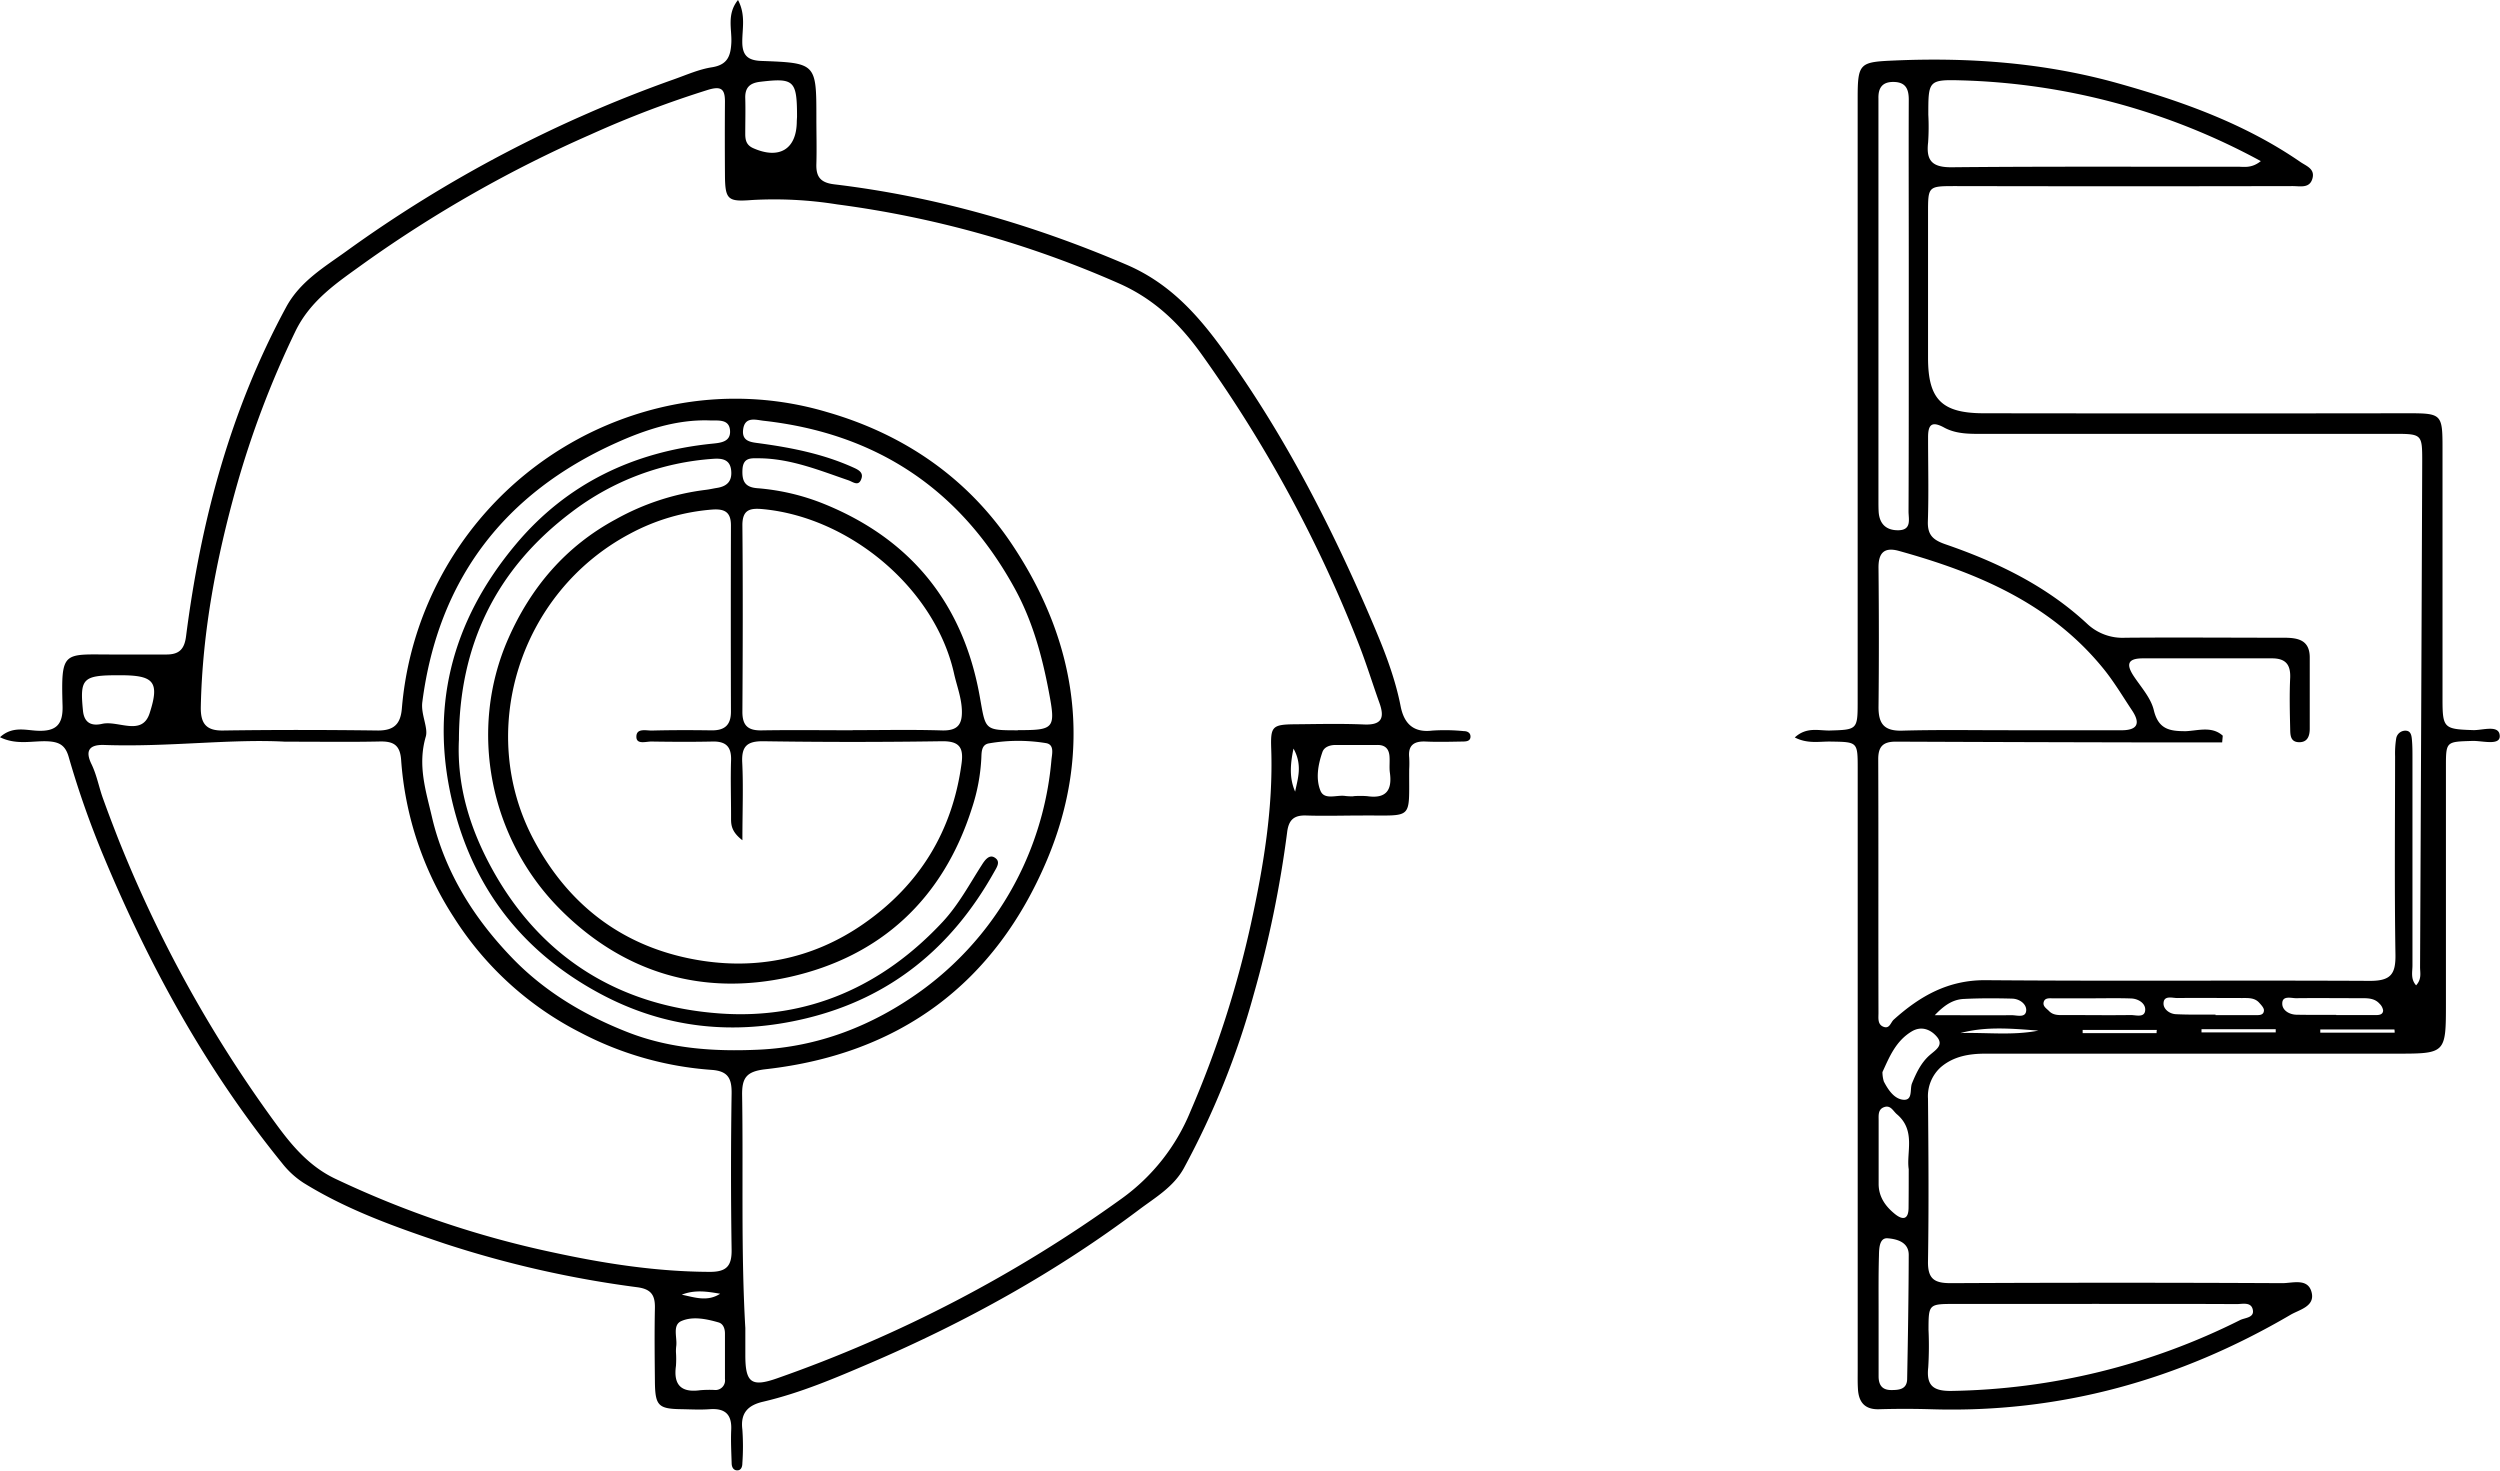 <svg id="Ebene_1" data-name="Ebene 1" xmlns="http://www.w3.org/2000/svg" viewBox="0 0 630.59 370.92"><path d="M65.74,291.38c3.08-2.83,6.4-1.78,9.3-1.64,4.76.25,6.62-1.44,6.48-6.28-.42-14.3.18-12.9,13.16-12.94,4.33,0,8.66,0,13,0,3.2,0,4.59-1.26,5-4.68,3.73-29.06,11.18-57,25.24-82.95,3.53-6.52,9.64-10.09,15.2-14.11a328.53,328.53,0,0,1,82.72-43.38c3.13-1.11,6.24-2.5,9.48-3,3.89-.62,4.72-2.78,4.89-6.2S249,109,251.89,105.43c2,3.76,1.05,7.3,1.08,10.65s1.42,4.59,4.79,4.72c13.9.51,13.9.59,13.9,14.48,0,3.83.11,7.67,0,11.49-.11,3.21,1,4.73,4.46,5.15,25.58,3.06,50,10.11,73.73,20.26C362.49,177.59,370,187.45,377.3,198c13.6,19.57,24.38,40.71,33.8,62.52,3.21,7.42,6.35,15,7.92,23,.83,4.28,3.1,6.79,8,6.19a48.44,48.44,0,0,1,8,.14c.84,0,1.69.42,1.63,1.47s-1.06,1.14-1.86,1.15c-3.17.05-6.34.15-9.5,0-2.94-.12-4.41,1-4.1,4a27.29,27.29,0,0,1,0,3c-.09,13.06,1.24,11.56-11.91,11.66-4.67,0-9.34.15-14,0-3.12-.12-4.47,1.05-4.87,4.17a279.94,279.94,0,0,1-8.45,41,206.25,206.25,0,0,1-17.62,43.81c-2.62,4.74-7.2,7.37-11.26,10.42-20.94,15.76-43.72,28.37-67.79,38.7-8.84,3.79-17.68,7.57-27.1,9.77-3.74.87-5.73,2.8-5.2,7a60.12,60.12,0,0,1,0,8.49c0,.86-.28,1.81-1.27,1.82s-1.41-.84-1.43-1.75c-.08-2.83-.24-5.67-.11-8.49.18-3.91-1.58-5.46-5.39-5.19-2.32.17-4.67.05-7,0-6-.07-6.8-.81-6.86-7s-.13-12.34,0-18.5c.07-3.2-.9-4.77-4.36-5.25a266.2,266.2,0,0,1-48.62-11c-12.28-4.13-24.49-8.43-35.6-15.31a22.08,22.08,0,0,1-5.46-5c-19-23.38-33.34-49.44-44.91-77.16a229.25,229.25,0,0,1-8.92-25.33c-.88-3.08-2.55-3.78-5.37-3.92C73.9,292.26,69.9,293.43,65.74,291.38Zm188,148.9v7c0,6.88,1.52,8.08,7.9,5.85a341.89,341.89,0,0,0,87.09-45.42A50.67,50.67,0,0,0,366,385.79a259.28,259.28,0,0,0,15.27-47.34c3.16-14.5,5.62-29.12,5.12-44.05-.19-5.67.16-6.23,5.93-6.28s11.67-.2,17.49.05c4.47.19,5.22-1.67,3.88-5.42-1.79-5-3.35-10.1-5.28-15a335.72,335.72,0,0,0-39.53-72.87c-5.51-7.73-11.88-13.94-20.76-17.9a260.31,260.31,0,0,0-71.26-20,100.3,100.3,0,0,0-21.43-1.1c-6.12.48-6.79-.06-6.83-6.32s-.05-12.33,0-18.49c0-3.11-.87-4-4.21-3a262.08,262.08,0,0,0-29.76,11.33,319,319,0,0,0-57,32.38c-6.62,4.8-13.55,9.25-17.43,17.32a239.17,239.17,0,0,0-14.81,39.07c-5.08,18.16-8.61,36.58-9,55.52-.08,4.11,1.21,6.11,5.71,6,13-.19,26-.17,39,0,4,0,5.66-1.61,6-5.51a85.31,85.31,0,0,1,68.24-76.61,81,81,0,0,1,39,1.8c19.88,5.72,36,17.09,47.08,34,16.13,24.49,20,51.43,8.42,78.95-13.16,31.19-37.15,49-71,52.81-4.89.55-6,2.2-5.91,6.72C253.24,401.32,252.62,420.81,253.73,440.28ZM137.65,292.51c-13.64-.76-29.58,1.4-45.57.83-3.81-.14-4.94,1.41-3.26,4.84,1.38,2.85,1.9,6,3,8.94a324.48,324.48,0,0,0,43.28,81.44c4.09,5.63,8.47,10.95,15.1,14.14a248.13,248.13,0,0,0,55.05,18.64c13,2.82,26.17,4.86,39.57,4.9,4.13,0,5.52-1.44,5.46-5.56q-.3-19.73,0-39.47c.05-3.9-1-5.67-5.22-5.93a83.79,83.79,0,0,1-32.8-9.34,81.58,81.58,0,0,1-32.05-29.13,83.59,83.59,0,0,1-13.29-39.7c-.27-3.82-2-4.72-5.39-4.65C154.32,292.62,147.16,292.51,137.65,292.51ZM253,317.37c-3.13-2.41-2.84-4.33-2.86-6.11,0-4.66-.15-9.32,0-14,.13-3.43-1.24-4.86-4.65-4.79-5.16.11-10.33.08-15.49,0-1.33,0-3.69.8-3.74-1.13-.06-2.36,2.49-1.6,3.95-1.64,5-.13,10-.12,15-.05,3.31.05,4.91-1.33,4.9-4.74q-.07-23.47,0-46.95c0-3.26-1.46-4.24-4.72-4a52.29,52.29,0,0,0-20.81,6.13c-27.85,14.81-38.78,49.78-24.23,77.14,8.57,16.12,21.81,26.44,39.49,30,15.52,3.13,30.59.4,43.81-8.84,14.05-9.8,22.36-23.33,24.64-40.45.55-4.09-.7-5.6-5-5.54q-22.47.34-44.95,0c-4.16-.05-5.59,1.25-5.38,5.4C253.26,303.89,253,310,253,317.37ZM181.5,292c-.57,11.76,2.88,22.62,8.32,32.53,12.39,22.57,32.31,34.77,57.61,36.54,22.05,1.55,40.95-6.84,56.14-23.17,4-4.33,6.72-9.47,9.86-14.36.67-1.06,1.76-2.62,3.11-1.85,1.74,1,.64,2.47-.12,3.83-10.62,18.92-26.05,31.64-47.34,36.78-18.19,4.39-35.7,2.58-52.23-6.37-18.77-10.16-31.09-25.54-36.53-46.27-6.58-25.09-.82-47.48,15.63-67.05,12.79-15.21,29.62-23.24,49.35-25.26,2.21-.22,4.81-.44,4.58-3.36s-3-2.44-5.11-2.51c-8.39-.29-16.36,2.39-23.62,5.66-28.17,12.68-44.89,34.41-48.89,65.42-.39,3.05,1.53,6.45.88,8.66-2.11,7.22,0,13.64,1.58,20.39,3.3,14,10.7,25.68,20.52,35.77,8.07,8.27,17.93,14.13,28.75,18.38s22,4.94,33.08,4.44c15-.68,28.78-6,41.09-14.9a80.15,80.15,0,0,0,25.67-31.28,81.11,81.11,0,0,0,7.12-26.9c.14-1.5.82-3.9-1.39-4.25a43.24,43.24,0,0,0-14.4.07c-1.86.33-1.83,2.17-1.89,3.66a47.42,47.42,0,0,1-2.37,12.66c-7.29,23-23.11,37.48-46,42.6-21.71,4.84-41.66-.84-57.8-17-17.87-17.88-23.3-45.27-13.17-68.31,5.68-12.92,14.47-23.33,27.18-30.16A62.15,62.15,0,0,1,243.64,229c1-.11,2-.35,3-.51,2.54-.41,3.82-1.74,3.52-4.46s-2.29-3-4.37-2.88a66.3,66.3,0,0,0-35.82,13.41C190.77,249,181.56,268.26,181.5,292Zm99.32-2.4c7.49,0,15-.16,22.48.07,4.06.12,5.24-1.53,5.05-5.34-.17-3.23-1.34-6.12-2-9.17-4.88-21.38-26.21-39.15-48-41.29-3.35-.33-5.39,0-5.35,4.14.14,15.66.1,31.32,0,47,0,3.44,1.42,4.71,4.81,4.65C265.49,289.53,273.16,289.63,280.82,289.63Zm41.66,0c9.24,0,9.58-.38,7.82-9.67-1.7-9-4.1-17.8-8.54-25.94-13.76-25.19-35-39.25-63.42-42.43-1.94-.22-4.71-1.16-5.15,2.17-.42,3.18,2.14,3.24,4.29,3.54,8.08,1.11,16,2.69,23.52,6.09,1.35.61,2.58,1.28,2,2.86-.7,2-2.08.77-3.26.36-7.23-2.48-14.35-5.4-22.18-5.55-2.25,0-4.41-.39-4.55,2.94-.12,2.77.59,4.35,3.72,4.6a56.74,56.74,0,0,1,16.94,4c21.92,8.92,35,25.21,39.17,48.38C314.4,289.53,313.8,289.64,322.48,289.64Zm84.64,16.65a23.74,23.74,0,0,1,3.48,0c4.72.7,6.34-1.45,5.72-5.91-.18-1.31,0-2.66-.09-4-.1-2-1.08-3.05-3.14-3-3.49,0-7,0-10.47,0-1.4,0-2.86.47-3.32,1.79-1.1,3.16-1.72,6.68-.51,9.71,1,2.52,4.15,1,6.34,1.37A14.67,14.67,0,0,0,407.12,306.29ZM95.58,275.75c-9,0-9.72.83-8.91,8.95.34,3.42,2.54,3.83,4.83,3.31,4.08-.93,10.11,3.26,12-2.74,2.59-8,.94-9.51-7.47-9.52Zm171.2-140.84c0-9.22-.74-9.87-9.29-8.85-2.63.31-3.85,1.46-3.77,4.14.09,3,0,6,0,9,0,1.58.29,2.84,2,3.6,6.62,2.94,11,.24,11-6.84ZM236.24,446.48a25.24,25.24,0,0,1,0,3.48c-.67,4.81,1.33,6.8,6.13,6.13a28.92,28.92,0,0,1,3.49-.07,2.42,2.42,0,0,0,2.74-2.75c0-3.83,0-7.65,0-11.47,0-1.21-.41-2.48-1.65-2.82-3-.86-6.41-1.58-9.26-.37-2.46,1-1.08,4.17-1.38,6.37A10.72,10.72,0,0,0,236.24,446.48ZM392.42,305.11c.67-3.33,1.9-6.67-.41-10.86C391.11,298.54,391,301.84,392.42,305.11ZM237.71,432c3.23.66,6.44,1.86,9.68-.24C244.17,431.2,241,430.69,237.71,432Z" transform="translate(-65.74 -105.43)"/><path d="M518.45,291.44c3-2.75,6.08-1.68,8.86-1.75,6.82-.19,7-.25,7-7.05q0-76.21,0-152.45c0-8.9.52-9.12,9.28-9.5,19.11-.83,38,.59,56.41,5.76C616.24,131,632,136.65,646,146.3c1.46,1,3.61,1.68,3.06,4-.64,2.73-3.11,2.07-5,2.07q-42.49.09-85,0c-7,0-7,0-7,6.8q0,18.25,0,36.5c0,10.51,3.45,14,14.1,14q53.5.08,107,0c8.44,0,8.67.23,8.67,8.74q0,31.74,0,63.49c0,7.21.41,7.45,7.7,7.69,2.4.09,6.7-1.51,6.74,1.54,0,2.44-4.47,1.11-6.92,1.19-6.63.21-6.66.08-6.66,6.6q0,29.74,0,59.49c0,12.79,0,12.79-12.63,12.79q-51.75,0-103.49,0c-4.13,0-8,.65-11.21,3.34a9.85,9.85,0,0,0-3.31,8c.12,13.67.22,27.34,0,41-.09,4.59,1.69,5.57,5.87,5.55q41.74-.21,83.49,0c2.63,0,6.45-1.34,7.39,2.27s-3.06,4.39-5.29,5.7c-28,16.41-58.17,24.87-90.79,23.83q-6.5-.19-13,0c-3.63.11-5.15-1.79-5.34-5.11-.1-1.66-.06-3.33-.06-5V299.39c0-6.87,0-6.8-6.83-6.91C524.66,292.43,521.66,293.11,518.45,291.44ZM626.4,291l-.15,1.69c-6.44,0-12.89,0-19.34,0q-31.49-.06-63-.19c-3.21,0-4.42,1.25-4.41,4.45.08,21.33,0,42.65.06,64,0,1.29-.27,2.9,1.28,3.48s1.78-1.11,2.59-1.83c6.59-5.92,13.72-10,23.15-9.93,32.32.26,64.64,0,97,.17,5.21,0,6.46-1.72,6.38-6.63-.26-16.65-.1-33.32-.09-50a23.82,23.82,0,0,1,.27-4.47,2.35,2.35,0,0,1,2.5-2c1.24.09,1.38,1.3,1.47,2.25.14,1.49.14,3,.14,4.49q0,26.25,0,52.49c0,1.6-.51,3.42.92,5,1.46-1.59,1-3.15,1-4.58q.3-63.72.54-127.43c0-7.07,0-7.1-7.37-7.1q-51.23,0-102.46,0c-3.66,0-7.45.22-10.75-1.58s-4.08-.57-4.06,2.58c0,7,.18,14-.05,21-.12,3.46,1.21,4.75,4.46,5.87,13.11,4.52,25.5,10.51,35.79,20.11a13,13,0,0,0,9.55,3.45c13.32-.11,26.65,0,40,0,3.48,0,6.49.52,6.52,4.93,0,6,0,12,0,18,0,1.82-.54,3.47-2.72,3.42s-2.18-1.82-2.21-3.3c-.1-4.33-.21-8.67,0-13,.12-3.42-1.29-4.87-4.67-4.85-10.83,0-21.66,0-32.49,0-4,0-4.21,1.64-2.23,4.6,1.85,2.76,4.29,5.45,5,8.52,1.18,4.84,4.07,5.26,8.1,5.25C620.21,289.72,623.67,288.53,626.4,291Zm-54.06-1.37h28.48c3.79,0,5-1.48,2.78-4.89-2.39-3.58-4.6-7.33-7.31-10.66-13.41-16.51-31.94-24.25-51.72-29.73-3.78-1-5.07.78-5,4.46.11,11.66.13,23.32,0,35,0,4.19,1.42,6,5.84,5.92C554.35,289.47,563.35,289.63,572.34,289.62Zm21.06,144.7q-17.22,0-34.44,0c-6.75,0-6.76,0-6.78,6.53a87.92,87.92,0,0,1-.07,9.47c-.52,4.66,1.34,6,5.86,5.94a168,168,0,0,0,72.8-17.87c1.21-.6,3.55-.56,3.23-2.49-.36-2.21-2.64-1.53-4.16-1.54C617.69,434.3,605.54,434.33,593.4,434.32ZM636,146.07a167.59,167.59,0,0,0-75.62-20.37c-8.24-.24-8.25.15-8.25,8.65a57.85,57.85,0,0,1-.05,7c-.55,4.71,1.11,6.31,6,6.27,23.95-.24,47.9-.1,71.84-.14C631.69,147.45,633.58,148,636,146.07ZM547.2,182.49V171c0-13.49-.05-27,0-40.45,0-2.85-.91-4.45-3.94-4.45-2.83,0-3.78,1.62-3.71,4.17,0,.67,0,1.33,0,2q0,49.68,0,99.36c0,1,0,2,.06,3,.24,3,1.93,4.56,4.88,4.55,3.52,0,2.65-2.8,2.65-4.76C547.22,217.11,547.19,199.8,547.2,182.49Zm-7.61,254.07c0,5.33,0,10.65,0,16,0,2.21.87,3.49,3.2,3.49,1.91,0,3.9-.15,4-2.68.2-10.47.37-20.95.4-31.42,0-3.33-3.19-4-5.3-4.18s-2.18,2.55-2.21,4.36C539.54,426.92,539.59,431.74,539.59,436.56Zm7.6-36.22c-.64-4.16,1.84-9.73-2.93-13.81-1-.81-1.58-2.4-3.22-1.86s-1.44,2.09-1.44,3.39c0,5.32,0,10.65,0,16,0,3.26,1.73,5.68,4.15,7.62,2,1.59,3.37,1.31,3.4-1.56S547.19,404.1,547.19,400.34Zm-6.63-24.49a8.31,8.31,0,0,0,.35,2.37c1.08,2.09,2.58,4.34,4.83,4.6,2.58.28,1.67-2.67,2.28-4.15,1.08-2.63,2.29-5.18,4.43-7.07,1.52-1.34,3.68-2.52,1.81-4.7-1.52-1.77-3.83-2.76-6.26-1.34C543.89,368,542.28,372.12,540.56,375.85Zm52.8-18.61v0c-3.31,0-6.63,0-9.94,0-.78,0-1.8-.12-2.14.8-.43,1.16.67,1.76,1.31,2.42,1.15,1.2,2.75,1,4.22,1,5.46,0,10.93.08,16.4,0,1.32,0,3.56.77,3.63-1.32.06-1.65-1.75-2.8-3.54-2.86C600,357.16,596.67,357.24,593.36,357.24Zm31.21,4.1v.14c3.32,0,6.63,0,9.95,0,.94,0,2.24.13,2.27-1.22,0-.65-.74-1.4-1.28-2-1.15-1.19-2.71-1.09-4.2-1.09-5.47,0-10.94-.06-16.4,0-1.27,0-3.45-.76-3.45,1.42,0,1.4,1.53,2.61,3.18,2.66C618,361.41,621.26,361.34,624.57,361.34Zm30.45.07v.06c3.33,0,6.66,0,10,0,.82,0,1.81-.11,1.83-1.18a2.93,2.93,0,0,0-.89-1.67c-1.22-1.39-2.91-1.42-4.6-1.41-5.49,0-11-.06-16.47,0-1.28,0-3.52-.75-3.48,1.4,0,1.65,1.76,2.75,3.64,2.77C648.37,361.44,651.7,361.41,655,361.41Zm-101.26.09c7.38,0,13.41.05,19.43,0,1.32,0,3.58.79,3.64-1.3,0-1.61-1.77-2.84-3.56-2.88-4-.11-8-.12-11.95.07C558.87,357.46,556.66,358.43,553.76,361.5Zm26.14,3.89c-6.6-.51-13.2-1.13-19.67.62C566.81,365.81,573.4,366.67,579.9,365.39Zm29.81.64c0-.27,0-.54.07-.81H591.06l0,.81Zm11.33-1c0,.27,0,.54,0,.8h18.72v-.8Zm48.72.87c0-.27,0-.54-.07-.81H651c0,.27,0,.54,0,.81Z" transform="translate(-65.74 -105.43)"/></svg>